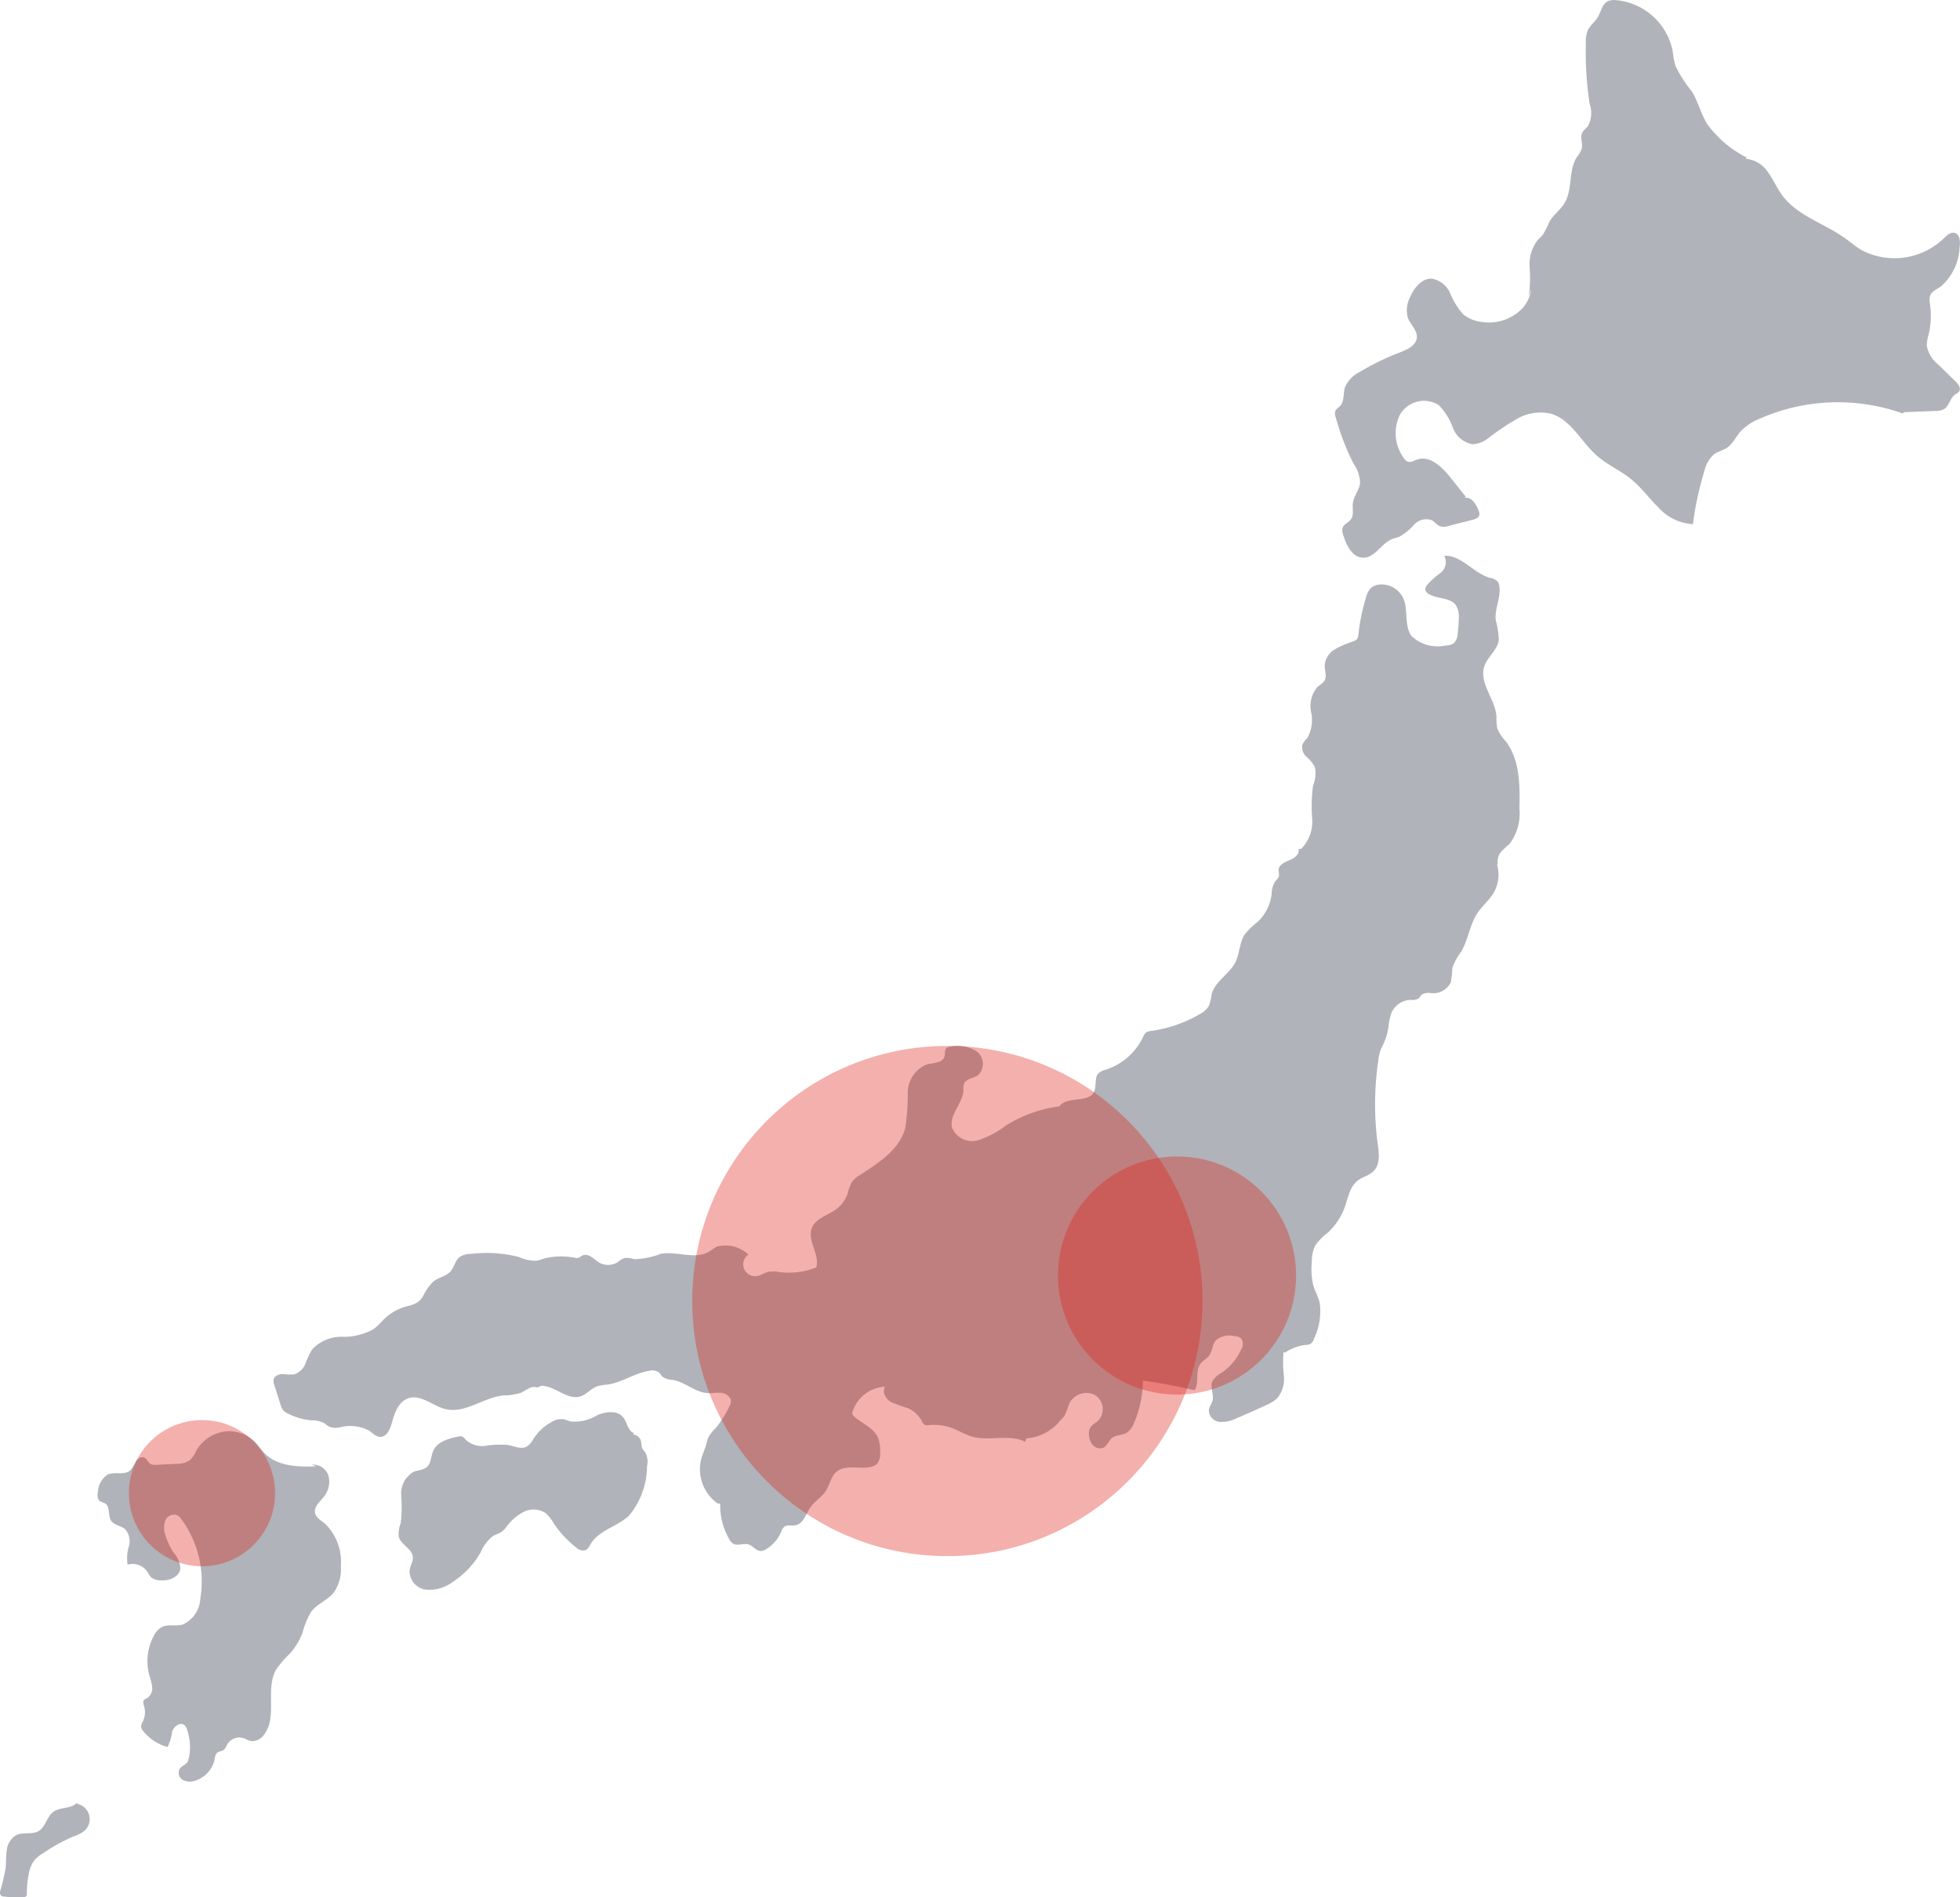 <svg xmlns="http://www.w3.org/2000/svg" width="136.38" height="132.042" viewBox="0 0 136.38 132.042">
  <g id="グループ_87679" data-name="グループ 87679" transform="translate(-981.59 -3465.766)">
    <g id="グループ_86849" data-name="グループ 86849" transform="translate(981.59 3465.766)">
      <path id="パス_93554" data-name="パス 93554" d="M1258,3506.25a2.672,2.672,0,0,1-.065-.468.611.611,0,0,0-.553-.467l.063-.1c-.432-.145-.468-.743-.755-1.1-.41-.507-1.212-.4-1.813-.145a2.967,2.967,0,0,1-1.865.428,4.5,4.5,0,0,0-.494-.157,1.282,1.282,0,0,0-.8.193,3.484,3.484,0,0,0-1.256,1.158,1.562,1.562,0,0,1-.457.546c-.4.233-.889-.017-1.342-.1a6.107,6.107,0,0,0-1.525.058,1.7,1.7,0,0,1-1.413-.428.677.677,0,0,0-.229-.213.509.509,0,0,0-.289,0c-.674.139-1.443.352-1.727.979-.169.375-.139.858-.445,1.133-.25.225-.628.215-.938.347a1.749,1.749,0,0,0-.854,1.63,9.534,9.534,0,0,1-.032,1.94,2.082,2.082,0,0,0-.139.921c.133.574.927.84.983,1.426.03.314-.171.6-.224.913a1.3,1.3,0,0,0,1.116,1.36,2.672,2.672,0,0,0,1.84-.505,6.033,6.033,0,0,0,1.993-2.1,2.808,2.808,0,0,1,.844-1.116c.206-.125.449-.182.642-.327a1.9,1.9,0,0,0,.32-.342,3.393,3.393,0,0,1,1.2-1.027,1.506,1.506,0,0,1,1.514.1,2.75,2.75,0,0,1,.551.693,7.094,7.094,0,0,0,1.558,1.682.706.706,0,0,0,.651.2c.183-.072.273-.271.374-.441.573-.953,1.847-1.2,2.659-1.961a5.411,5.411,0,0,0,1.257-3.447,1.4,1.4,0,0,0-.113-.948A2.055,2.055,0,0,1,1258,3506.25Z" transform="translate(-1213.329 -3405.48)" fill="#b0b3b9"/>
      <path id="パス_93555" data-name="パス 93555" d="M1055.678,1660.943a3.979,3.979,0,0,1-.045-.77c-.071-1.227-1.233-2.35-.847-3.517.221-.669.917-1.136,1.009-1.835a6.385,6.385,0,0,0-.217-1.4c-.075-.792.379-1.576.25-2.361a.665.665,0,0,0-.124-.317,1.037,1.037,0,0,0-.55-.255c-1.134-.329-1.956-1.569-3.135-1.531l0,.055a.946.946,0,0,1-.294,1.154,5.192,5.192,0,0,0-.956.872.445.445,0,0,0-.086.278.45.45,0,0,0,.242.308c.593.359,1.48.217,1.884.78a1.531,1.531,0,0,1,.2.933,9.489,9.489,0,0,1-.082,1.079.926.926,0,0,1-.268.632.962.962,0,0,1-.533.149,2.64,2.64,0,0,1-2.4-.645c-.546-.736-.206-1.821-.59-2.654a1.669,1.669,0,0,0-1.606-.939,1.043,1.043,0,0,0-.648.261,1.448,1.448,0,0,0-.327.635,13.7,13.7,0,0,0-.526,2.557.649.649,0,0,1-.1.345.612.612,0,0,1-.272.166,6.5,6.5,0,0,0-1.257.54,1.447,1.447,0,0,0-.72,1.1c-.012.365.166.759-.011,1.079-.115.206-.346.314-.52.473a2.084,2.084,0,0,0-.412,1.748,2.505,2.505,0,0,1-.278,1.795,1.816,1.816,0,0,0-.329.435.876.876,0,0,0,.284.856,2.4,2.4,0,0,1,.59.737,2.284,2.284,0,0,1-.133,1.263,10.61,10.61,0,0,0-.061,2.3,2.737,2.737,0,0,1-.755,2.1l-.2.026c.1.35-.287.636-.626.77s-.754.327-.76.692a2.829,2.829,0,0,1,.032.383c-.029.189-.206.313-.314.47a1.8,1.8,0,0,0-.2.827,3.186,3.186,0,0,1-.951,1.9,6.007,6.007,0,0,0-.906.873c-.387.571-.354,1.333-.661,1.95-.419.84-1.426,1.333-1.658,2.243a3.725,3.725,0,0,1-.188.8,1.528,1.528,0,0,1-.631.571,9.2,9.2,0,0,1-3.4,1.175.741.741,0,0,0-.328.1.775.775,0,0,0-.225.329,4.365,4.365,0,0,1-2.572,2.26,1.22,1.22,0,0,0-.521.253c-.317.324-.117.892-.323,1.3-.406.8-1.836.272-2.384.978l-.032.031a9.183,9.183,0,0,0-3.709,1.331,6.37,6.37,0,0,1-1.943,1.026,1.5,1.5,0,0,1-1.8-.87c-.232-.9.752-1.692.787-2.621a1.307,1.307,0,0,1,.044-.449c.144-.354.636-.367.956-.577a1.08,1.08,0,0,0-.062-1.653,2.348,2.348,0,0,0-1.833-.35.5.5,0,0,0-.285.106c-.147.141-.082.386-.138.582-.134.467-.789.434-1.257.563a2.139,2.139,0,0,0-1.3,1.95,15.8,15.8,0,0,1-.174,2.478c-.4,1.485-1.832,2.407-3.124,3.24a1.929,1.929,0,0,0-.591.509,3.5,3.5,0,0,0-.306.832,2.234,2.234,0,0,1-.779,1.057c-.589.434-1.438.633-1.7,1.315-.337.873.574,1.85.309,2.736a5.166,5.166,0,0,1-2.491.333,2.447,2.447,0,0,0-.867-.02c-.265.066-.5.24-.766.285a.824.824,0,0,1-.6-1.493,2.324,2.324,0,0,0-2.162-.56c-.223.1-.41.266-.624.383-.979.533-2.2-.071-3.3.123a5.638,5.638,0,0,1-1.859.378,1.638,1.638,0,0,0-.681-.082,1.655,1.655,0,0,0-.457.281,1.249,1.249,0,0,1-1.276.047c-.233-.131-.418-.335-.656-.457a.583.583,0,0,0-.729.086l-.222.046a5.014,5.014,0,0,0-2.215.019,3.6,3.6,0,0,1-.553.167,2.752,2.752,0,0,1-1.221-.257,9.037,9.037,0,0,0-3.314-.221,1.429,1.429,0,0,0-.832.224c-.3.242-.358.683-.609.977-.309.361-.843.43-1.214.727a3.573,3.573,0,0,0-.689.966,1.249,1.249,0,0,1-.923.678l.135,0a3.585,3.585,0,0,0-1.944.963,7.669,7.669,0,0,1-.693.675,4.21,4.21,0,0,1-2.219.56,2.789,2.789,0,0,0-2.08.858,5.7,5.7,0,0,0-.482,1,1.265,1.265,0,0,1-.77.753,3.29,3.29,0,0,1-.8-.018c-.268,0-.581.111-.645.371a.758.758,0,0,0,.051.4l.427,1.345a1.121,1.121,0,0,0,.195.409,1,1,0,0,0,.3.214,4.468,4.468,0,0,0,1.661.482,1.9,1.9,0,0,1,.888.193c.114.074.209.177.329.242a1.24,1.24,0,0,0,.769.049,2.832,2.832,0,0,1,2.034.237c.243.168.462.421.757.431.447.014.687-.509.805-.94.194-.708.475-1.526,1.174-1.753.868-.282,1.679.543,2.567.758,1.354.328,2.627-.792,4.011-.95a4.064,4.064,0,0,0,1.224-.18c.38-.17.766-.545,1.14-.363l.3-.126c.957-.005,1.8,1.025,2.712.737.434-.137.735-.547,1.162-.7a3.486,3.486,0,0,1,.723-.124c1.026-.146,1.92-.82,2.946-.963a.791.791,0,0,1,.638.12c.1.085.152.206.244.294a1.334,1.334,0,0,0,.724.225c.856.151,1.554.869,2.422.918.324.018.65-.06.971-.013s.656.285.645.609a.913.913,0,0,1-.133.382,7.1,7.1,0,0,1-.918,1.446,2.851,2.851,0,0,0-.519.658,3.041,3.041,0,0,0-.144.474c-.1.361-.264.7-.358,1.063a2.912,2.912,0,0,0,1.137,3.052l.192.026a4.639,4.639,0,0,0,.627,2.468.825.825,0,0,0,.265.308c.313.188.727-.048,1.076.059.307.094.514.441.835.456a.754.754,0,0,0,.419-.141,2.585,2.585,0,0,0,1.007-1.173.873.873,0,0,1,.217-.362c.211-.169.524-.065.789-.116.554-.106.726-.793,1.048-1.256.3-.429.786-.7,1.069-1.143.269-.417.342-.963.71-1.3.612-.552,1.588-.184,2.394-.356a.869.869,0,0,0,.477-.245,1.157,1.157,0,0,0,.19-.8,2.569,2.569,0,0,0-.133-.966c-.288-.7-1.1-.992-1.659-1.492a.3.3,0,0,1-.105-.393,2.48,2.48,0,0,1,2.245-1.688c-.23.354.036.845.4,1.059a10.673,10.673,0,0,0,1.188.432,2.036,2.036,0,0,1,.962.885.567.567,0,0,0,.232.283.53.53,0,0,0,.266.014,3.574,3.574,0,0,1,1.6.2c.482.179.923.461,1.418.6,1.2.336,2.564-.2,3.675.355l.094-.236a3.321,3.321,0,0,0,2.365-1.257,1.9,1.9,0,0,0,.287-.324,5.939,5.939,0,0,0,.314-.815,1.339,1.339,0,0,1,1.762-.644,1.171,1.171,0,0,1,.291,1.781c-.2.193-.48.313-.6.561a.881.881,0,0,0-.068.458,1.146,1.146,0,0,0,.295.736.638.638,0,0,0,.741.135c.245-.141.331-.457.547-.639.287-.241.725-.193,1.047-.385a1.431,1.431,0,0,0,.518-.705,7.413,7.413,0,0,0,.6-2.927q1.818.256,3.608.677c.333-.541.017-1.326.4-1.835.165-.221.435-.346.6-.567.24-.321.221-.79.488-1.089a1.472,1.472,0,0,1,1.272-.275.742.742,0,0,1,.484.169.69.69,0,0,1,0,.741,3.965,3.965,0,0,1-1.38,1.648,1.53,1.53,0,0,0-.64.6c-.169.421.14.908.016,1.344-.059.208-.212.384-.253.6a.821.821,0,0,0,.736.863,2.318,2.318,0,0,0,1.223-.263q1.037-.437,2.056-.915a2.494,2.494,0,0,0,.738-.461,2.1,2.1,0,0,0,.466-1.559,8.267,8.267,0,0,1-.019-1.67l.092.056a3.2,3.2,0,0,1,1.454-.542.789.789,0,0,0,.342-.085.706.706,0,0,0,.243-.381,4.368,4.368,0,0,0,.379-2.475c-.1-.421-.33-.8-.448-1.218a4.952,4.952,0,0,1-.1-1.6,2.622,2.622,0,0,1,.23-1.145,3.722,3.722,0,0,1,.861-.887,4.456,4.456,0,0,0,1.195-1.781c.241-.668.359-1.45.926-1.878.331-.25.773-.336,1.071-.625.507-.49.392-1.312.289-2.01a20.853,20.853,0,0,1,.052-5.677,2.938,2.938,0,0,1,.21-.874l.026-.049.08-.138c-.019.027-.036.055-.052.084a4.693,4.693,0,0,0,.449-1.384,4.313,4.313,0,0,1,.2-.974,1.509,1.509,0,0,1,1.327-.914.921.921,0,0,0,.563-.1c.094-.074.144-.192.235-.27a.91.91,0,0,1,.64-.1,1.352,1.352,0,0,0,1.376-.766,8.145,8.145,0,0,0,.1-.974,3.728,3.728,0,0,1,.6-1.115c.513-.853.607-1.917,1.165-2.742.321-.475.78-.846,1.08-1.334a2.527,2.527,0,0,0,.265-2.019l.051-.019a1.108,1.108,0,0,1,.208-.84,6,6,0,0,1,.6-.561,3.5,3.5,0,0,0,.7-2.467c.038-1.633.032-3.406-.958-4.7A2.8,2.8,0,0,1,1055.678,1660.943Z" transform="translate(-951.505 -1610.283)" fill="#b0b3b9"/>
      <path id="パス_93556" data-name="パス 93556" d="M3311.479,472.314l-1.189-1.163a2.19,2.19,0,0,1-.812-1.316,2.653,2.653,0,0,1,.124-.774,5.765,5.765,0,0,0,.1-2.126,1.244,1.244,0,0,1,0-.577c.111-.315.462-.458.74-.641a3.835,3.835,0,0,0,1.316-2.73c.063-.4.027-.937-.365-1.018-.269-.055-.505.165-.7.354a4.949,4.949,0,0,1-5.754.852c-.421-.252-.793-.577-1.194-.861-1.425-1.007-3.251-1.527-4.3-2.922-.381-.506-.632-1.1-1-1.611a2.064,2.064,0,0,0-1.557-.961l.054-.092a7.666,7.666,0,0,1-2.745-2.329c-.437-.715-.629-1.558-1.07-2.271a9.178,9.178,0,0,1-1.14-1.777,7.817,7.817,0,0,1-.2-1.074,4.421,4.421,0,0,0-3.939-3.5,1.106,1.106,0,0,0-.567.076c-.4.2-.472.74-.707,1.126-.193.317-.516.546-.677.88a2.164,2.164,0,0,0-.142.954,23.487,23.487,0,0,0,.263,4.178,1.9,1.9,0,0,1-.136,1.577,2.794,2.794,0,0,0-.362.4c-.2.355.052.811-.066,1.2a2.06,2.06,0,0,1-.311.512c-.621.931-.292,2.251-.867,3.211-.292.487-.789.829-1.065,1.325a6.848,6.848,0,0,1-.441.876c-.113.147-.259.265-.382.4a2.8,2.8,0,0,0-.546,1.892,9.025,9.025,0,0,1-.06,2.009l.175-.512a2.578,2.578,0,0,1-.577,1.3,3.212,3.212,0,0,1-2.875.987,2.386,2.386,0,0,1-1.287-.529,4.955,4.955,0,0,1-.893-1.44,1.736,1.736,0,0,0-1.26-1.038c-.711-.052-1.256.625-1.538,1.28a1.977,1.977,0,0,0-.163,1.427c.176.487.673.876.63,1.392-.047.554-.667.837-1.187,1.035a17.1,17.1,0,0,0-2.755,1.34,2.171,2.171,0,0,0-1.061,1.09c-.134.431-.025.961-.333,1.292-.111.12-.271.2-.334.355a.681.681,0,0,0,.032.456,17.224,17.224,0,0,0,1.224,3.188,2.458,2.458,0,0,1,.464,1.37c-.053.493-.441.9-.5,1.393-.05.381.091.815-.134,1.126-.164.227-.491.328-.582.593a.8.8,0,0,0,.039.481c.218.738.651,1.611,1.419,1.6.8-.011,1.234-.989,1.978-1.294.173-.071.359-.1.531-.176a4.154,4.154,0,0,0,1.019-.837,1.132,1.132,0,0,1,1.208-.306c.225.119.377.361.62.438a1.031,1.031,0,0,0,.561-.037l1.67-.428c.195-.05.423-.132.469-.328a.557.557,0,0,0-.054-.322c-.17-.446-.511-.986-.972-.863l.082-.094-1.092-1.363c-.578-.721-1.411-1.524-2.284-1.222-.228.079-.469.233-.69.136a.627.627,0,0,1-.249-.244,2.923,2.923,0,0,1-.274-2.99,1.923,1.923,0,0,1,2.7-.695,4.27,4.27,0,0,1,.992,1.579,1.8,1.8,0,0,0,1.373,1.151,1.939,1.939,0,0,0,1.118-.447,17.878,17.878,0,0,1,1.979-1.326,3.29,3.29,0,0,1,2.3-.367c1.432.379,2.137,1.957,3.249,2.935.72.633,1.625,1.019,2.371,1.623.712.577,1.254,1.333,1.908,1.974a3.5,3.5,0,0,0,2.406,1.169,21.507,21.507,0,0,1,.8-3.7,2.16,2.16,0,0,1,.681-1.171c.266-.191.6-.259.879-.44.418-.276.627-.771.958-1.149a3.817,3.817,0,0,1,1.373-.9,13.474,13.474,0,0,1,9.908-.344l.092-.09,2.171-.084a1.236,1.236,0,0,0,.611-.13c.355-.22.411-.738.742-.991.113-.087.259-.143.327-.268C3311.859,472.753,3311.662,472.493,3311.479,472.314Z" transform="translate(-3175.408 -445.767)" fill="#b0b3b9"/>
      <path id="パス_93557" data-name="パス 93557" d="M605.266,3551.255c-.261-.2-.592-.386-.662-.709-.092-.422.307-.766.578-1.1a1.659,1.659,0,0,0,.364-1.455,1.1,1.1,0,0,0-1.168-.812l.3.108c-1.282.063-2.722,0-3.613-.928-.23-.239-.41-.523-.64-.762a2.538,2.538,0,0,0-2.2-.716,2.725,2.725,0,0,0-1.9,1.343,2.168,2.168,0,0,1-.412.624,1.577,1.577,0,0,1-.973.268l-1.392.068a.7.7,0,0,1-.391-.057c-.18-.105-.242-.355-.431-.444-.222-.1-.478.076-.608.284a2.417,2.417,0,0,1-.392.616c-.409.348-1.068.058-1.557.281a1.548,1.548,0,0,0-.679,1.254.628.628,0,0,0,.091.554c.113.111.292.121.424.209.36.24.166.837.408,1.2.216.318.688.332.976.585a1.281,1.281,0,0,1,.257,1.2,2.8,2.8,0,0,0-.087,1.268,1.246,1.246,0,0,1,1.373.491,1.951,1.951,0,0,0,.263.388.915.915,0,0,0,.481.2c.657.11,1.509-.182,1.555-.846a1.851,1.851,0,0,0-.471-1.073,4.51,4.51,0,0,1-.564-1.2,1.488,1.488,0,0,1-.015-1.027.655.655,0,0,1,.86-.358.916.916,0,0,1,.259.261,7.324,7.324,0,0,1,1.315,5.539,2.078,2.078,0,0,1-1.226,1.793c-.491.133-1.057-.053-1.5.2a1.384,1.384,0,0,0-.492.556,3.715,3.715,0,0,0-.331,2.761,4.141,4.141,0,0,1,.2.834.806.806,0,0,1-.326.75c-.089.053-.2.087-.254.174-.077.119-.018.274.022.41a1.466,1.466,0,0,1-.086,1.051.8.8,0,0,0-.127.363.574.574,0,0,0,.156.324,3.286,3.286,0,0,0,1.688,1.1,3.65,3.65,0,0,0,.323-1.083c.12-.36.571-.685.858-.436a.674.674,0,0,1,.171.3,3.73,3.73,0,0,1,.123,2.022l-.033.061c.008.307-.426.4-.6.656a.575.575,0,0,0,.223.772,1.079,1.079,0,0,0,.872.046,2.014,2.014,0,0,0,1.348-1.526.708.708,0,0,1,.142-.394c.133-.131.36-.114.5-.232a1.021,1.021,0,0,0,.211-.346.989.989,0,0,1,1.2-.443,3.884,3.884,0,0,0,.4.176.971.971,0,0,0,.951-.406c.993-1.224.079-3.2.867-4.562a7.307,7.307,0,0,1,.961-1.114,4.633,4.633,0,0,0,.886-1.485,5.183,5.183,0,0,1,.593-1.427c.418-.55,1.142-.8,1.573-1.334a2.9,2.9,0,0,0,.488-1.855A3.681,3.681,0,0,0,605.266,3551.255Z" transform="translate(-582.679 -3445.246)" fill="#b0b3b9"/>
      <path id="パス_93558" data-name="パス 93558" d="M383.637,4348.057l.031-.124c-.368.488-1.173.316-1.667.675-.462.336-.541,1.054-1.034,1.342-.45.263-1.051.051-1.526.268a1.359,1.359,0,0,0-.681,1.04c-.074.425-.037.861-.086,1.29a15.662,15.662,0,0,1-.371,1.572.27.27,0,0,0,.283.385,6.077,6.077,0,0,0,1.352.039.257.257,0,0,0,.165-.055.271.271,0,0,0,.052-.2,6.925,6.925,0,0,1,.122-1.3,2.193,2.193,0,0,1,.428-1.043,2.57,2.57,0,0,1,.589-.463,12.171,12.171,0,0,1,2.062-1.141,2.658,2.658,0,0,0,.792-.4,1.087,1.087,0,0,0-.511-1.892Z" transform="translate(-378.285 -4222.521)" fill="#b0b3b9"/>
    </g>
    <ellipse id="楕円形_1271" data-name="楕円形 1271" cx="17.753" cy="17.753" rx="17.753" ry="17.753" transform="translate(1029.757 3538.554)" fill="#dd1f16" opacity="0.35"/>
    <ellipse id="楕円形_1272" data-name="楕円形 1272" cx="8.285" cy="8.285" rx="8.285" ry="8.285" transform="translate(1055.203 3546.247)" fill="#dd1f16" opacity="0.35"/>
    <ellipse id="楕円形_1273" data-name="楕円形 1273" cx="5.086" cy="5.086" rx="5.086" ry="5.086" transform="translate(990.558 3564.593)" fill="#dd1f16" opacity="0.35"/>
  </g>
</svg>

